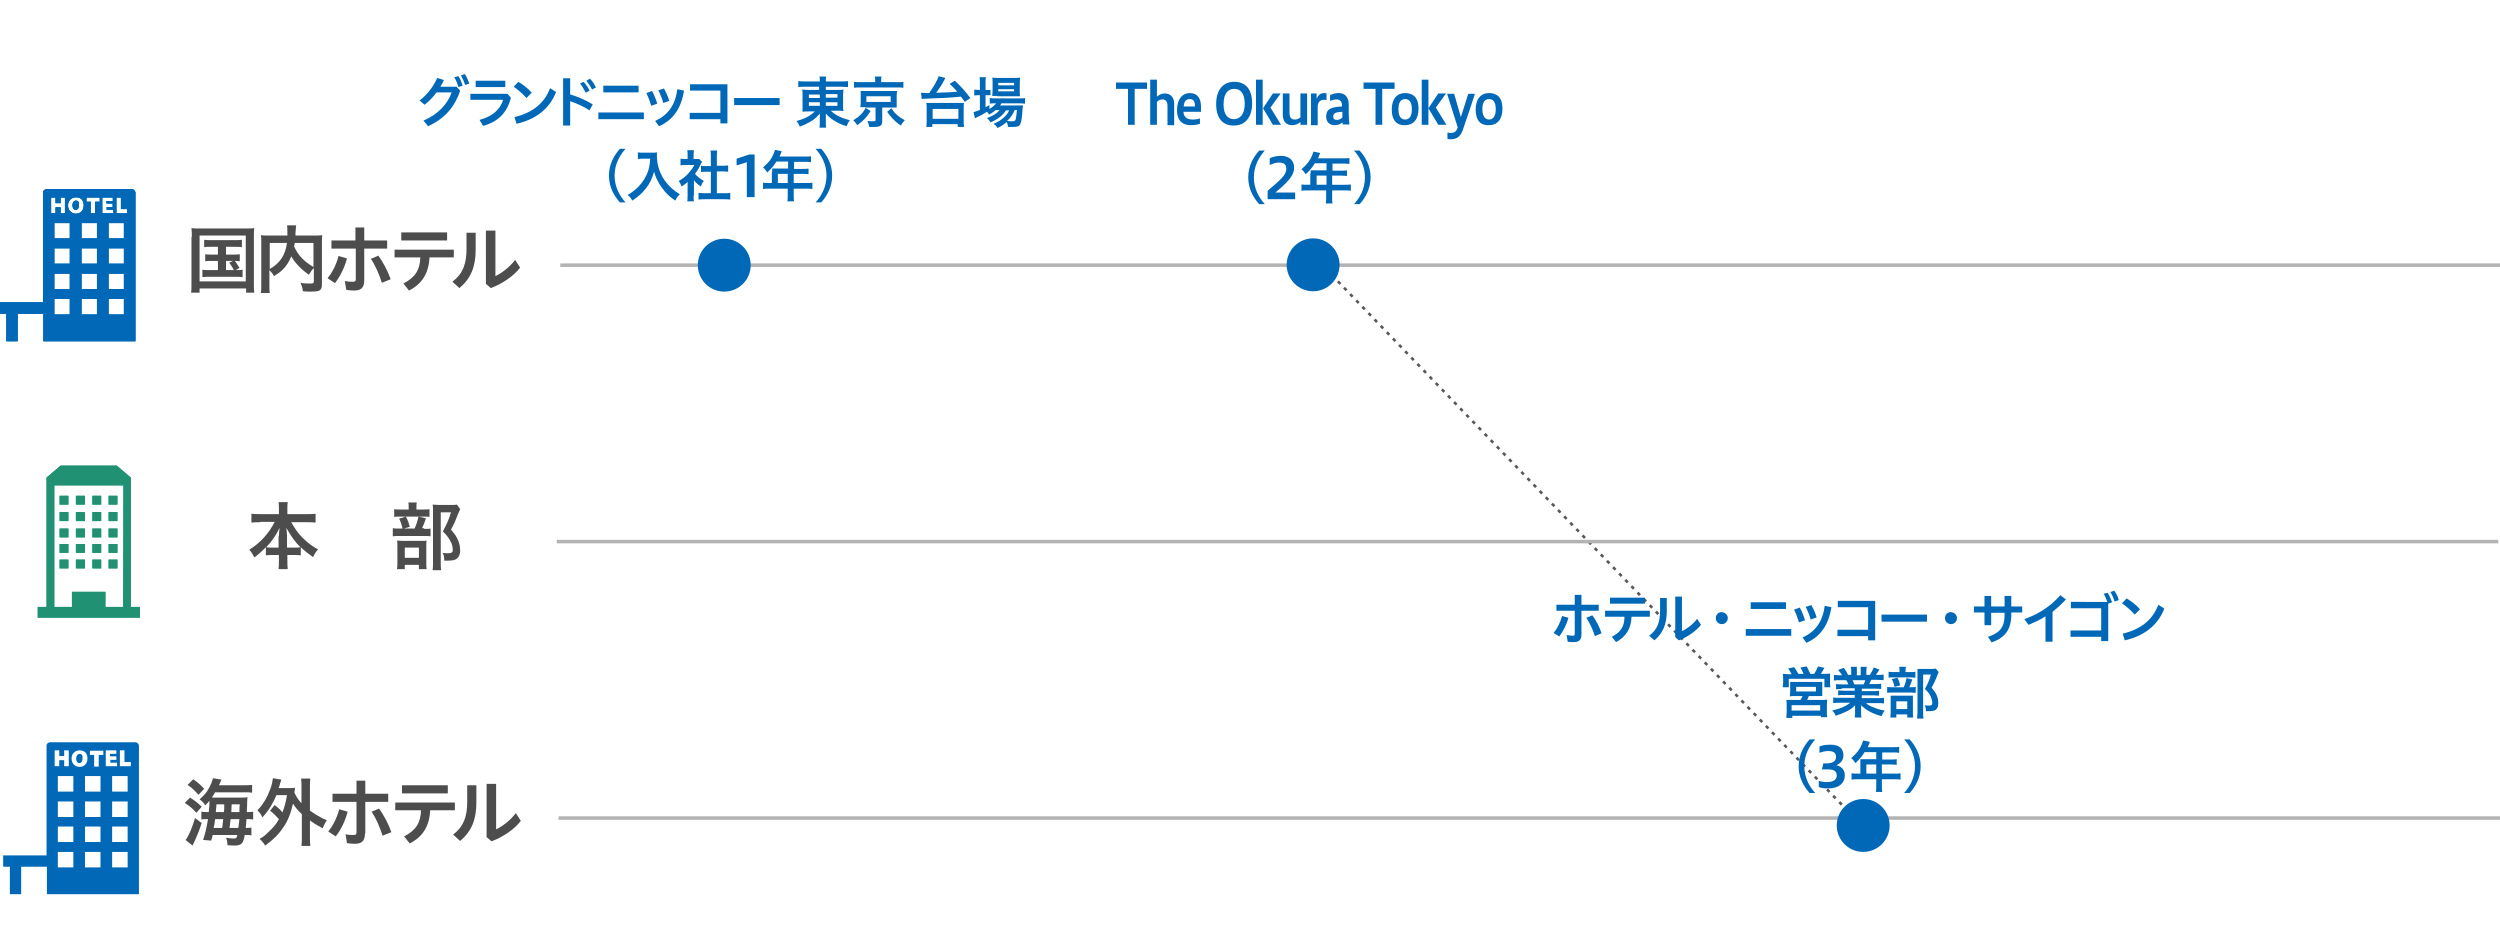 <?xml version="1.0" encoding="utf-8"?>
<!-- Generator: Adobe Illustrator 28.2.0, SVG Export Plug-In . SVG Version: 6.00 Build 0)  -->
<svg version="1.1" id="レイヤー_1" xmlns="http://www.w3.org/2000/svg" xmlns:xlink="http://www.w3.org/1999/xlink" x="0px"
	 y="0px" width="709px" height="265px" viewBox="0 0 709 265" style="enable-background:new 0 0 709 265;" xml:space="preserve">
<style type="text/css">
	.st0{fill:#0068B7;}
	.st1{fill:#219174;}
	.st2{fill:none;stroke:#595757;stroke-width:0.75;stroke-miterlimit:10;stroke-dasharray:1,1.5;}
	.st3{fill:#4D4D4D;}
	.st4{fill:none;stroke:#B3B3B3;stroke-miterlimit:10;}
</style>
<g>
	<path class="st0" d="M37.4,53.7H13.2c-0.5,0-1,0.4-1,1v31.1H-0.1V89h1.9v7.8H5V89h7.3v7.8h26.1V54.6C38.4,54.1,37.9,53.7,37.4,53.7
		z M14.5,56h1.3v1.6h1.4V56h1.3v4.5h-1.3v-1.7h-1.4v1.7h-1.3C14.5,60.5,14.5,56,14.5,56z M19.8,89.2h-4.4v-4.4h4.4V89.2z M19.8,82
		h-4.4v-4.4h4.4V82z M19.8,74.8h-4.4v-4.4h4.4V74.8z M19.8,67.6h-4.4v-4.4h4.4V67.6z M19.3,58.2c0-1.4,1-2.3,2.3-2.3
		c1.6,0,2.2,1.1,2.2,2.3c0,1.5-0.9,2.4-2.3,2.4C20.2,60.5,19.3,59.6,19.3,58.2z M27.5,89.2h-4.4v-4.4h4.4V89.2z M27.5,82h-4.4v-4.4
		h4.4V82z M27.5,74.8h-4.4v-4.4h4.4V74.8z M27.5,67.6h-4.4v-4.4h4.4V67.6z M28.3,57.2H27v3.3h-1.3v-3.3h-1.2V56h3.8V57.2z M29,56h3
		v1h-1.8v0.7H32v1h-1.7v0.8h1.9v1H29V56z M35.2,89.2h-4.4v-4.4h4.4V89.2z M35.2,82h-4.4v-4.4h4.4V82z M35.2,74.8h-4.4v-4.4h4.4V74.8
		z M35.2,67.6h-4.4v-4.4h4.4V67.6z M36.2,60.5H33V56h1.3v3.3h1.8v1.2H36.2z"/>
	<path class="st0" d="M21.6,56.9c-0.7,0-1,0.7-1,1.3s0.2,1.3,0.9,1.3c0.7,0,0.9-0.7,0.9-1.4C22.5,57.6,22.3,56.9,21.6,56.9z"/>
</g>
<g>
	<path class="st0" d="M37.4,53.6H13.2c-0.5,0-1,0.4-1,1v31.1H-0.1v3.2h1.9v7.8H5v-7.8h7.3v7.8h26.1V54.6
		C38.3,54.1,37.9,53.6,37.4,53.6z M14.4,56h1.3v1.6h1.4V56h1.3v4.5h-1.3v-1.7h-1.4v1.7h-1.3C14.4,60.5,14.4,56,14.4,56z M19.8,89.2
		h-4.4v-4.4h4.4V89.2z M19.8,82h-4.4v-4.4h4.4V82z M19.8,74.8h-4.4v-4.4h4.4V74.8z M19.8,67.6h-4.4v-4.4h4.4V67.6z M19.2,58.2
		c0-1.4,1-2.3,2.3-2.3c1.6,0,2.2,1.1,2.2,2.3c0,1.5-0.9,2.4-2.3,2.4C20.1,60.5,19.2,59.6,19.2,58.2z M27.5,89.2h-4.4v-4.4h4.4V89.2z
		 M27.5,82h-4.4v-4.4h4.4V82z M27.5,74.8h-4.4v-4.4h4.4V74.8z M27.5,67.6h-4.4v-4.4h4.4V67.6z M28.3,57.2H27v3.3h-1.3v-3.3h-1.2V56
		h3.8V57.2z M29,56h3v1h-1.8v0.7h1.7v1h-1.7v0.8h1.9v1H29V56z M35.1,89.2h-4.4v-4.4h4.4V89.2z M35.1,82h-4.4v-4.4h4.4V82z
		 M35.1,74.8h-4.4v-4.4h4.4V74.8z M35.1,67.6h-4.4v-4.4h4.4V67.6z M36.1,60.5H33V56h1.3v3.3h1.8V60.5z"/>
	<path class="st0" d="M21.5,56.9c-0.7,0-1,0.7-1,1.3s0.2,1.3,0.9,1.3c0.7,0,0.9-0.7,0.9-1.4C22.5,57.6,22.2,56.9,21.5,56.9z"/>
</g>
<g>
	<path class="st1" d="M37.1,172.1v-36.7l-4-3.4H17.2l-4,3.4v36.7h-2.5v3h29v-3H37.1z M34.9,172.1h-5v-4.3h-9.5v4.3h-5v-34.5H35
		L34.9,172.1L34.9,172.1z"/>
	<g>
		<rect x="16.9" y="140.6" class="st1" width="2.5" height="2.5"/>
		<rect x="21.5" y="140.6" class="st1" width="2.5" height="2.5"/>
		<rect x="26.2" y="140.6" class="st1" width="2.5" height="2.5"/>
		<rect x="30.8" y="140.6" class="st1" width="2.5" height="2.5"/>
	</g>
	<g>
		<rect x="16.9" y="145.2" class="st1" width="2.5" height="2.5"/>
		<rect x="21.5" y="145.2" class="st1" width="2.5" height="2.5"/>
		<rect x="26.2" y="145.2" class="st1" width="2.5" height="2.5"/>
		<rect x="30.8" y="145.2" class="st1" width="2.5" height="2.5"/>
	</g>
	<g>
		<rect x="16.9" y="149.9" class="st1" width="2.5" height="2.5"/>
		<rect x="21.5" y="149.9" class="st1" width="2.5" height="2.5"/>
		<rect x="26.2" y="149.9" class="st1" width="2.5" height="2.5"/>
		<rect x="30.8" y="149.9" class="st1" width="2.5" height="2.5"/>
	</g>
	<g>
		<rect x="16.9" y="154.3" class="st1" width="2.5" height="2.5"/>
		<rect x="21.5" y="154.3" class="st1" width="2.5" height="2.5"/>
		<rect x="26.2" y="154.3" class="st1" width="2.5" height="2.5"/>
		<rect x="30.8" y="154.3" class="st1" width="2.5" height="2.5"/>
	</g>
	<g>
		<rect x="16.9" y="158.7" class="st1" width="2.5" height="2.5"/>
		<rect x="21.5" y="158.7" class="st1" width="2.5" height="2.5"/>
		<rect x="26.2" y="158.7" class="st1" width="2.5" height="2.5"/>
		<rect x="30.8" y="158.7" class="st1" width="2.5" height="2.5"/>
	</g>
</g>
<g>
	<path class="st0" d="M129.4,24.5l1.1,1.2c-1.6,4.9-4.7,8.1-9.1,10.1l-1.3-1.6c4-1.7,6.8-4.6,8-8h-4.3c-1,1.4-2.2,2.6-3.4,3.5
		l-1.4-1.2c2.1-1.6,3.9-3.9,5-6.4l1.9,0.6c-0.3,0.6-0.6,1.3-1,1.9H129.4z M130,21.6c0.5,0.7,0.9,1.7,1.2,2.7l-1.2,0.4
		c-0.3-1.1-0.7-2.1-1.2-2.8L130,21.6z M131.8,21c0.5,0.7,0.9,1.6,1.3,2.7l-1.2,0.4c-0.3-1-0.8-2.1-1.2-2.7L131.8,21z"/>
	<path class="st0" d="M144.9,27.7c-1.1,4.4-3.8,6.9-7.9,8l-1-1.7c3.7-1,5.8-2.9,6.7-5.7h-9.3v-1.7h10.5L144.9,27.7z M143.3,22.9v1.8
		h-8.4v-1.8H143.3z"/>
	<path class="st0" d="M147,23.2c1.3,0.8,2.7,1.8,3.8,3.1l-1.5,1.5c-1.1-1.3-2.5-2.4-3.6-3.2L147,23.2z M145.9,33.2
		c5.1-1.2,8.5-3.9,10.1-8.2l1.7,1.1c-1.9,4.9-5.9,7.8-11.2,9L145.9,33.2z"/>
	<path class="st0" d="M161.8,26.8c2,0.6,4.3,1.6,6.3,2.8l-0.9,1.7c-1.7-1.1-3.7-2-5.5-2.6v6.9h-2V22.2h2V26.8z M165.5,23.2
		c0.6,0.6,1.3,1.6,1.7,2.5l-1.1,0.6c-0.5-1-1-1.9-1.6-2.6L165.5,23.2z M167.3,22.3c0.6,0.6,1.2,1.4,1.7,2.5l-1.1,0.6
		c-0.4-0.9-1.1-1.9-1.6-2.5L167.3,22.3z"/>
	<path class="st0" d="M182.6,31.9v1.9h-12.9v-1.9H182.6z M171.1,24.3h10v1.9h-10V24.3z"/>
	<path class="st0" d="M184.9,25.8c0.6,1,1.1,2.3,1.5,3.6l-1.7,0.6c-0.4-1.3-0.9-2.6-1.4-3.6L184.9,25.8z M194,25.7
		c-0.8,4.9-3,8.3-7.1,10.1l-1.1-1.5c3.7-1.7,5.7-4.5,6.3-9L194,25.7z M188.3,25.1c0.6,1.1,1.2,2.4,1.5,3.5l-1.7,0.6
		c-0.3-1.2-0.9-2.6-1.4-3.6L188.3,25.1z"/>
	<path class="st0" d="M204.3,32v-6.3h-8.6v-1.8h10.6V35h-2v-1.2h-8.7V32H204.3z"/>
	<path class="st0" d="M221.1,27.8v2h-12.9v-2H221.1z"/>
	<path class="st0" d="M228.3,24.6c-0.8,0-1.3,0-1.9,0.1v-1.7c0.6,0.1,1.2,0.1,2,0.1h4.1c0-0.6,0-0.9-0.1-1.4h1.9
		c-0.1,0.5-0.1,0.8-0.1,1.4h4.3c1,0,1.6,0,2-0.1v1.7c-0.5,0-1.2-0.1-1.9-0.1h-4.4v0.9h3.3c1,0,1.3,0,1.7-0.1c0,0.5-0.1,1-0.1,1.6
		v2.9c0,0.9,0,0.9,0.1,1.6c-0.4-0.1-0.9-0.1-1.7-0.1h-1.9c1.4,1.3,3,2.1,5.4,2.7c-0.4,0.6-0.6,0.9-0.9,1.7c-1.3-0.4-2.2-0.8-3.2-1.4
		c-1.2-0.7-1.9-1.3-2.7-2.2c0,0.5,0,0.8,0,1.1v1.1c0,0.8,0,1.2,0.1,1.8h-1.9c0.1-0.6,0.1-1.1,0.1-1.8v-1.1c0-0.2,0-0.8,0-1.1
		c-0.8,1-1.7,1.8-3,2.5c-0.8,0.4-1.7,0.9-2.7,1.2c-0.3-0.8-0.5-1-0.9-1.6c1.2-0.3,2-0.6,3-1.1c0.9-0.5,1.7-1.1,2.2-1.6h-1.7
		c-1,0-1.3,0-1.8,0.1c0-0.2,0-0.2,0-0.5c0-0.1,0-0.1,0-1.2V27c0-0.8,0-1.1-0.1-1.6c0.4,0,0.8,0.1,1.7,0.1h3.1v-0.9H228.3z
		 M229.4,26.8v1h3.1v-1H229.4z M229.4,29v1h3.1v-1H229.4z M234.2,27.7h3.3v-1h-3.3V27.7z M234.2,30h3.3v-1h-3.3V30z"/>
	<path class="st0" d="M246.9,31.5c-1.2,1.9-2,2.7-3.8,4c-0.4-0.6-0.6-0.9-1.1-1.4c1-0.6,1.5-1,2.1-1.6c0.6-0.6,0.9-1,1.4-1.9
		L246.9,31.5z M248.2,22.8c0-0.4,0-0.8-0.1-1.1h1.9c-0.1,0.3-0.1,0.7-0.1,1.1v0.5h4.5c0.8,0,1.4,0,1.8-0.1v1.7
		c-0.4-0.1-0.9-0.1-1.7-0.1h-10.6c-0.8,0-1.2,0-1.7,0.1v-1.7c0.5,0.1,1,0.1,1.9,0.1h4.1V22.8z M245.4,30.4c-0.7,0-1,0-1.4,0
		c0-0.4,0.1-0.7,0.1-1.2V27c0-0.5,0-0.8,0-0.8c0,0,0-0.1,0-0.2c0,0,0-0.1,0-0.2c0.1,0,0.1,0,0.4,0c0.1,0,0.7,0,1,0h7.5
		c1.1,0,1.1,0,1.4,0c0,0.4-0.1,0.7-0.1,1.3v2.2c0,0.5,0,0.8,0,1.2c-0.4,0-0.8,0-1.4,0h-2.7v3.9c0,1.2-0.5,1.6-2.4,1.6
		c-0.3,0-0.4,0-1.3,0c-0.1-0.7-0.2-1.1-0.5-1.7c0.7,0.1,1.2,0.1,1.7,0.1c0.5,0,0.6-0.1,0.6-0.3v-3.6H245.4z M245.7,28.9h6.9v-1.6
		h-6.9V28.9z M252.8,30.7c0.6,0.9,0.9,1.3,1.6,1.9c0.7,0.6,1.1,0.9,2.2,1.5c-0.5,0.5-0.8,0.9-1.1,1.5c-1.1-0.7-1.5-1.1-2.3-1.9
		c-0.6-0.7-1-1.1-1.6-2L252.8,30.7z"/>
	<path class="st0" d="M261.2,26.3c0.3,0,0.9,0.1,1.6,0.1c0,0,0.1,0,0.7,0c0.8-1.1,1.8-2.7,2.3-3.8c0.3-0.5,0.3-0.7,0.4-1l1.9,0.5
		c-0.1,0.2-0.1,0.2-0.3,0.6c-0.7,1.4-1.5,2.5-2.3,3.6c3.4-0.1,4.1-0.1,6-0.3c-0.8-0.9-1.2-1.3-2.2-2.2l1.5-0.9
		c1.8,1.7,2.8,2.8,4.4,4.9l-1.6,1.1c-0.5-0.8-0.7-1-1.1-1.5c-2.7,0.3-4.7,0.4-10.2,0.6c-0.4,0-0.6,0-0.9,0.1L261.2,26.3z M262.7,36
		c0.1-0.6,0.1-1.1,0.1-1.8v-3.6c0-0.6,0-1-0.1-1.4c0.3,0,0.3,0,1.6,0h7.5c1.3,0,1.3,0,1.6,0c-0.1,0.4-0.1,0.8-0.1,1.4v3.6
		c0,0.8,0,1.2,0.1,1.8h-1.8v-0.8h-7.2V36H262.7z M264.5,33.7h7.3v-2.8h-7.3V33.7z"/>
	<path class="st0" d="M282.4,31.2c-0.7,0.6-1,0.8-1.9,1.3c-0.2-0.4-0.3-0.5-0.6-0.8c-0.9,0.6-1.6,1-3.1,1.7c0,0-0.1,0-0.2,0.1
		c0,0-0.1,0-0.1,0.1l-0.4-1.8c0.4-0.1,1-0.3,1.8-0.6V27h-0.4c-0.4,0-0.8,0-1.2,0.1v-1.7c0.4,0,0.7,0.1,1.2,0.1h0.4v-1.9
		c0-0.8,0-1.3-0.1-1.7h1.8c-0.1,0.5-0.1,0.9-0.1,1.7v1.9h0.3c0.5,0,0.8,0,1.1,0V27c-0.4,0-0.7,0-1.1,0h-0.3v3.4
		c0.4-0.2,0.5-0.3,1.1-0.6v1.1c0.9-0.5,1.4-1,1.9-1.6h-0.3c-0.7,0-1.1,0-1.5,0.1v-1.6c0.4,0.1,0.8,0.1,1.5,0.1h6.9
		c0.8,0,1.2,0,1.6-0.1v1.6c-0.4,0-0.9-0.1-1.6-0.1H284c-0.1,0.2-0.2,0.4-0.4,0.6h5c0.8,0,1.1,0,1.5,0c0,0.3,0,0.4-0.1,0.9
		c-0.1,2-0.3,3.6-0.6,4.3c-0.3,0.7-0.8,0.9-2.2,0.9c-0.4,0-0.7,0-1.3,0c-0.1-0.6-0.2-1-0.4-1.4c-0.8,0.7-1.5,1.2-2.6,1.7
		c-0.3-0.5-0.6-0.8-1.1-1.2c1.4-0.6,2-1,2.8-1.7c0.7-0.6,1.2-1.2,1.6-2.1h-0.9c-1,1.5-2.3,2.5-4.4,3.4c-0.3-0.5-0.5-0.8-1-1.2
		c1.8-0.7,2.8-1.3,3.6-2.3H282.4z M282.8,27.2c-0.6,0-1.1,0-1.4,0c0-0.4,0.1-0.9,0.1-1.5v-2.3c0-0.7,0-0.9-0.1-1.4
		c0.5,0.1,0.8,0.1,1.6,0.1h4.6c0.8,0,1.2,0,1.7-0.1c0,0.4-0.1,0.8-0.1,1.6v2.2c0,0.7,0,1.1,0.1,1.5c-0.3,0-0.8,0-1.4,0H282.8z
		 M283.1,24.2h4.5v-0.7h-4.5V24.2z M283.1,25.9h4.5v-0.6h-4.5V25.9z M287.8,31.2c-0.6,1.3-1.2,2.2-2.2,3.1c0.6,0.1,1.2,0.1,1.6,0.1
		c0.6,0,0.8-0.2,0.9-0.8c0.1-0.5,0.2-1.2,0.3-2.4H287.8z"/>
	<path class="st0" d="M175.8,57.4c-1.6-1.8-3.1-4.3-3.1-7.6c0-3.3,1.5-5.8,3.1-7.6h1.6c-1.6,1.8-3.1,4.3-3.1,7.6
		c0,3.3,1.5,5.8,3.1,7.6H175.8z"/>
	<path class="st0" d="M182.4,45c-0.4,0-0.9,0-1.5,0.1v-1.9c0.4,0.1,0.8,0.1,1.5,0.1h2.5c0.6,0,1.1,0,1.4-0.1c0,0.4,0,0.6,0,1
		c0,2.2,0.6,4.3,1.7,6.2c0.7,1.1,1.4,2,2.5,3c0.8,0.7,1.3,1.1,2.3,1.7c-0.6,0.6-0.9,1-1.3,1.8c-1.6-1.1-2.8-2.2-3.8-3.7
		c-0.6-0.8-0.9-1.4-1.4-2.3c-0.4-0.9-0.5-1.2-0.8-2.2c-0.6,2-1.2,3.3-2.3,4.7c-1,1.3-2.2,2.4-3.9,3.5c-0.3-0.7-0.7-1.1-1.3-1.6
		c1.3-0.8,2.1-1.4,3.2-2.5c1.2-1.3,2.2-2.9,2.7-4.6c0.3-1.1,0.4-1.9,0.5-3.2H182.4z"/>
	<path class="st0" d="M196.7,55.5c0,0.7,0,1.1,0.1,1.6h-1.9c0.1-0.5,0.1-0.9,0.1-1.6v-3.9c-0.6,0.6-1,0.8-1.7,1.3
		c-0.2-0.6-0.5-1.2-0.8-1.6c1.1-0.6,1.9-1.2,2.7-2.1c0.7-0.8,1.2-1.4,1.7-2.4h-2.6c-0.6,0-0.9,0-1.3,0.1V45c0.4,0,0.7,0.1,1.2,0.1
		h0.8v-1.3c0-0.4,0-0.8-0.1-1.2h1.9c0,0.4-0.1,0.7-0.1,1.2v1.3h0.7c0.5,0,0.7,0,0.9,0l0.8,0.8c-0.1,0.2-0.2,0.4-0.4,0.7
		c-0.5,1.1-0.8,1.7-1.6,2.7c0.7,0.8,1.4,1.4,2.5,2c-0.4,0.5-0.6,0.9-0.8,1.6c-0.8-0.5-1.4-1-2-1.8V55.5z M203.4,54.8h1.9
		c0.8,0,1.3,0,1.8-0.1v1.9c-0.6-0.1-1.2-0.1-1.8-0.1h-5.4c-0.6,0-1.2,0-1.8,0.1v-1.9c0.5,0,1,0.1,1.8,0.1h1.7v-6.1h-1.2
		c-0.5,0-1.1,0-1.6,0.1v-1.8c0.4,0.1,0.9,0.1,1.6,0.1h1.2v-2.8c0-0.6,0-1-0.1-1.6h1.9c-0.1,0.6-0.1,1-0.1,1.6V47h1.7
		c0.7,0,1.1,0,1.5-0.1v1.8c-0.5,0-1-0.1-1.5-0.1h-1.7V54.8z"/>
	<path class="st0" d="M211.8,55.9V46l-2.9,0.9v-1.9l3.6-1.2h1.5v12.1H211.8z"/>
	<path class="st0" d="M219,48.7c0-0.3,0-0.6,0-0.9c0.3,0,0.7,0,1.1,0h3.4v-2h-3.3c-0.8,1.3-1.6,2.2-2.6,3.1
		c-0.5-0.7-0.6-0.9-1.2-1.4c1.6-1.4,2.4-2.4,3-3.9c0.2-0.5,0.3-0.8,0.4-1.1l1.9,0.4c-0.1,0.2-0.1,0.2-0.2,0.5c0,0.1-0.2,0.4-0.4,1
		h7.3c0.8,0,1.1,0,1.6-0.1v1.7c-0.5-0.1-0.9-0.1-1.6-0.1h-3.2v2h2.5c0.7,0,1.1,0,1.6-0.1v1.6c-0.5,0-0.9-0.1-1.6-0.1h-2.6v2.6h3.6
		c0.7,0,1.2,0,1.7-0.1v1.8c-0.5-0.1-1-0.1-1.7-0.1h-3.6v1.9c0,0.8,0,1.2,0.1,1.7h-1.9c0.1-0.5,0.1-0.9,0.1-1.7v-1.9h-5.3
		c-0.7,0-1.2,0-1.7,0.1v-1.8c0.5,0.1,1,0.1,1.7,0.1h0.8V48.7z M223.4,51.9v-2.6h-2.8v2.6H223.4z"/>
	<path class="st0" d="M231.3,57.4c1.6-1.8,3.1-4.3,3.1-7.6c0-3.3-1.5-5.8-3.1-7.6h1.6c1.6,1.8,3.1,4.3,3.1,7.6
		c0,3.3-1.5,5.8-3.1,7.6H231.3z"/>
</g>
<g>
	<g>
		<path class="st0" d="M319.9,35.4V25.2h-3.4v-1.8h8.8v1.8h-3.5v10.2H319.9z"/>
		<path class="st0" d="M326.2,35.4V22.6h1.9v4.8c0.7-0.6,1.5-0.9,2.3-0.9c1.4,0,2.6,1,2.6,2.9v6.1h-1.9V30c0-1.3-0.6-1.8-1.4-1.8
			c-0.6,0-1.1,0.2-1.6,0.7v6.5H326.2z"/>
		<path class="st0" d="M340.4,35.1c-0.9,0.3-1.9,0.4-2.7,0.4c-3.1,0-3.9-2.2-3.9-4.2c0-3.1,1.4-4.9,3.7-4.9c2,0,3.1,1.4,3.1,3.8v1.5
			h-5c0.2,1.9,1.4,2.2,2.8,2.2c0.6,0,1.3-0.1,1.9-0.3V35.1z M338.9,30.2c0-1.7-0.6-2.1-1.5-2.1c-0.9,0-1.6,0.5-1.7,2.1H338.9z"/>
		<path class="st0" d="M344.9,29.5c0-4,2-6.3,5.1-6.3c3.1,0,5.1,1.9,5.1,6.1c0,4-2,6.3-5.1,6.3C347,35.7,344.9,33.8,344.9,29.5z
			 M353,29.4c0-3.3-1.5-4.2-3-4.2c-1.5,0-3,1-3,4.4c0,3.3,1.5,4.2,3,4.2C351.5,33.7,353,32.7,353,29.4z"/>
		<path class="st0" d="M356.2,35.4V22.6h1.9v12.8H356.2z M361,35.4l-2.8-4.7l2.8-4.2h2.2l-2.9,4l3,4.9H361z"/>
		<path class="st0" d="M368.8,35.4v-0.8c-0.8,0.7-1.6,0.9-2.4,0.9c-1.5,0-2.6-1-2.6-2.9v-6.1h1.9v5.4c0,1.3,0.4,2,1.5,2
			c0.6,0,1.1-0.2,1.6-0.6v-6.8h1.9v8.9H368.8z"/>
		<path class="st0" d="M371.8,35.4v-8.9h1.6v1.4h0.1c0.3-0.9,1-1.5,2-1.5c0.2,0,0.5,0,0.7,0.1v1.9c-0.2-0.1-0.5-0.1-0.8-0.1
			c-1,0-1.7,0.7-1.7,2v5.2H371.8z"/>
		<path class="st0" d="M380.8,35.4c0-0.2-0.1-0.5-0.1-0.7c-0.6,0.5-1.2,0.8-2.2,0.8c-1.4,0-2.4-0.9-2.4-2.4c0-1.5,0.5-2.8,4.5-2.9
			V30c0-1.2-0.6-1.8-1.5-1.8c-0.7,0-1.4,0.2-1.9,0.4V27c0.9-0.5,1.7-0.6,2.5-0.6c1.8,0,2.8,1.2,2.8,3.3v2.4c0,1.2,0.1,2.3,0.2,3.2
			H380.8z M380.6,31.7c-1.9,0.1-2.5,0.5-2.5,1.3c0,0.7,0.3,1,1.1,1c0.4,0,1.1-0.2,1.5-0.7V31.7z"/>
		<path class="st0" d="M390.1,35.4V25.2h-3.4v-1.8h8.8v1.8h-3.5v10.2H390.1z"/>
		<path class="st0" d="M394.7,31.1c0-3.1,1.5-4.7,3.8-4.7c2.3,0,3.8,1.3,3.8,4.4c0,3.1-1.5,4.7-3.8,4.7
			C396.2,35.6,394.7,34.2,394.7,31.1z M400.4,31c0-2.2-0.8-2.9-1.9-2.9s-1.9,0.7-1.9,2.9c0,2.1,0.8,2.9,1.9,2.9S400.4,33.1,400.4,31
			z"/>
		<path class="st0" d="M403.2,35.4V22.6h1.9v12.8H403.2z M407.9,35.4l-2.8-4.7l2.8-4.2h2.2l-2.9,4l3,4.9H407.9z"/>
		<path class="st0" d="M410.7,37.6c0.3,0.1,0.5,0.1,0.7,0.1c1.1,0,1.6-0.4,2-1.5l0-0.1l-3-9.5h2l1.9,6.6l2.1-6.6h1.9
			c-0.5,1.6-2.8,8.4-3.5,10.4c-0.6,1.6-1.6,2.5-3.3,2.5c-0.3,0-0.7,0-1-0.1V37.6z"/>
		<path class="st0" d="M418.5,31.1c0-3.1,1.5-4.7,3.8-4.7c2.3,0,3.8,1.3,3.8,4.4c0,3.1-1.5,4.7-3.8,4.7
			C419.9,35.6,418.5,34.2,418.5,31.1z M424.2,31c0-2.2-0.8-2.9-1.9-2.9c-1.1,0-1.9,0.7-1.9,2.9c0,2.1,0.9,2.9,1.9,2.9
			C423.3,33.9,424.2,33.1,424.2,31z"/>
		<path class="st0" d="M357.1,57.9c-1.6-1.8-3.1-4.3-3.1-7.6c0-3.3,1.5-5.8,3.1-7.6h1.6c-1.6,1.8-3.1,4.3-3.1,7.6
			c0,3.3,1.5,5.8,3.1,7.6H357.1z"/>
		<path class="st0" d="M359.5,56.4v-2.3c3.5-3,5.3-4.4,5.3-6.2c0-1.3-0.7-1.8-2.1-1.8c-0.9,0-1.7,0.3-2.6,0.7v-1.9
			c0.9-0.5,2.2-0.7,3.2-0.7c2.4,0,3.7,1.4,3.7,3.3c0,1.7-0.6,3.2-5.3,7.1h5.6v1.9H359.5z"/>
		<path class="st0" d="M371.7,49.2c0-0.3,0-0.6,0-0.9c0.3,0,0.7,0,1.1,0h3.4v-2h-3.3c-0.8,1.3-1.6,2.2-2.6,3.1
			c-0.5-0.7-0.6-0.9-1.2-1.4c1.6-1.4,2.4-2.4,3-3.9c0.2-0.5,0.3-0.8,0.4-1.1l1.9,0.4c-0.1,0.2-0.1,0.2-0.2,0.5c0,0.1-0.2,0.4-0.4,1
			h7.3c0.8,0,1.1,0,1.6-0.1v1.7c-0.5-0.1-0.9-0.1-1.6-0.1h-3.2v2h2.5c0.7,0,1.1,0,1.6-0.1v1.6c-0.5,0-0.9-0.1-1.6-0.1h-2.6v2.6h3.6
			c0.7,0,1.2,0,1.7-0.1v1.8c-0.5-0.1-1-0.1-1.7-0.1h-3.6V56c0,0.8,0,1.2,0.1,1.7h-1.9c0.1-0.5,0.1-0.9,0.1-1.7V54h-5.3
			c-0.7,0-1.2,0-1.7,0.1v-1.8c0.5,0.1,1,0.1,1.7,0.1h0.8V49.2z M376.2,52.4v-2.6h-2.8v2.6H376.2z"/>
		<path class="st0" d="M384,57.9c1.6-1.8,3.1-4.3,3.1-7.6c0-3.3-1.5-5.8-3.1-7.6h1.6c1.6,1.8,3.1,4.3,3.1,7.6c0,3.3-1.5,5.8-3.1,7.6
			H384z"/>
	</g>
</g>
<line class="st2" x1="372.5" y1="72.6" x2="528" y2="234.1"/>
<g>
	<path class="st3" d="M54.4,67.2c0-0.9,0-1.7-0.1-2.5c0.7,0.1,1.3,0.1,2.4,0.1h13c1,0,1.7,0,2.4-0.1C72,65.4,72,66.1,72,67.1v13.2
		c0,1.4,0,2,0.1,2.7h-2.3v-1.2H56.6V83h-2.4c0.1-0.6,0.1-1.3,0.1-2.7V67.2z M56.6,79.8h13.1V66.8H56.6V79.8z M59.7,70
		c-0.9,0-1.3,0-1.8,0.1V68c0.5,0.1,0.9,0.1,1.8,0.1h7c0.9,0,1.4,0,1.9-0.1v2.1C68,70,67.6,70,66.7,70h-2.6v2.2h2.1
		c0.9,0,1.3,0,1.8-0.1v2C67.5,74,67.2,74,66.6,74c0.5,0.6,0.9,1.3,1.3,2l-1.1,0.6c1,0,1.4,0,2-0.1v2.1c-0.6-0.1-1.1-0.1-2-0.1h-7.5
		c-0.9,0-1.4,0-1.9,0.1v-2.1c0.6,0.1,1,0.1,1.9,0.1h2.5V74h-1.8c-0.9,0-1.3,0-1.8,0.1v-2c0.5,0.1,0.9,0.1,1.8,0.1h1.8V70H59.7z
		 M64.1,76.6h2.2c-0.4-0.9-0.8-1.4-1.3-2.1l1.1-0.5h-2V76.6z"/>
	<path class="st3" d="M89,76c-0.5,0.5-0.9,1.1-1.4,1.9c-2.1-1.4-3.9-3.3-5-5.2c-0.3,0.8-0.6,1.3-1,2c-0.9,1.4-2,2.5-3.9,3.6
		c-0.3-0.6-0.7-1.1-1.3-1.7v4c0,1.3,0,1.9,0.1,2.5H74c0.1-0.7,0.1-1.5,0.1-2.5V68.7c0-0.8,0-1.4-0.1-2c0.7,0.1,1.3,0.1,2.4,0.1h5.1
		c0-0.5,0-0.8,0-1.1c0-0.8,0-1.3-0.1-1.8H84c-0.1,0.4-0.1,0.6-0.1,1c0,0.3,0,0.3-0.1,1.1c0,0.4,0,0.4,0,0.8H89c1.1,0,1.6,0,2.4-0.1
		c-0.1,0.5-0.1,1.1-0.1,2v11.8c0,0.9-0.1,1.2-0.3,1.5c-0.4,0.6-1.2,0.7-3.1,0.7c-0.5,0-1.2,0-2-0.1c-0.1-1-0.3-1.5-0.7-2.4
		c1,0.2,1.9,0.2,2.7,0.2c1,0,1.1-0.1,1.1-0.7V76z M76.5,76.3c1.7-1,2.6-1.9,3.4-3.1c0.8-1.2,1.2-2.5,1.5-4.3h-4.9V76.3z M83.6,68.9
		c-0.1,0.5-0.1,0.6-0.2,1c0.6,1.3,1.4,2.5,2.3,3.4c0.9,0.9,1.8,1.6,3.2,2.4v-6.8H83.6z"/>
	<path class="st3" d="M92.9,78.9c1.4-1.7,2.5-3.9,3.1-6.3l2.4,0.7c-0.7,2.7-2,5.2-3.4,7L92.9,78.9z M103.3,79.5
		c0,2.1-0.9,2.9-2.9,2.9c-0.8,0-1.5-0.1-2.2-0.2l-0.4-2.5c0.9,0.2,1.7,0.2,2.3,0.2c0.5,0,0.8-0.1,0.8-0.7v-8.7H94v-2.3h6.8v-3.7h2.5
		v3.7h6.5v2.3h-6.5V79.5z M107.3,72.5c1.3,1.8,2.6,4.2,3.5,6.7l-2.5,1c-0.8-2.5-1.8-4.8-3.1-6.8L107.3,72.5z"/>
	<path class="st3" d="M111.9,70.8h16.8V73h-6.9c-0.2,4.5-2.1,7.5-5.8,9.4l-1.6-2c3.3-1.7,4.7-3.8,4.8-7.4h-7.3V70.8z M113.8,65.9h13
		v2.3h-13V65.9z"/>
	<path class="st3" d="M134.9,66v4.8c0,4.9-1.4,8.2-4.6,10.9l-2-1.8c3-2.3,4-5.1,4-9.3V66H134.9z M140.5,65.4v12.9
		c1.7-0.8,3.9-2.4,5.6-4.6l1.4,2.2c-1.8,2.4-5.1,4.6-8.3,5.8l-1.4-1.2V65.4H140.5z"/>
</g>
<g>
	<path class="st0" d="M37.4,53.7H13.2c-0.5,0-1,0.4-1,1v31.1H-0.1v3.2h1.9v7.8H5v-7.8h7.3v7.8h26.1V54.7
		C38.4,54.1,37.9,53.7,37.4,53.7z M14.5,56h1.3v1.6h1.4V56h1.3v4.5h-1.3v-1.7h-1.4v1.7h-1.3V56z M19.8,89.2h-4.4v-4.4h4.4V89.2z
		 M19.8,82h-4.4v-4.4h4.4V82z M19.8,74.8h-4.4v-4.4h4.4V74.8z M19.8,67.7h-4.4v-4.4h4.4V67.7z M19.3,58.3c0-1.4,1-2.3,2.3-2.3
		c1.6,0,2.2,1.1,2.2,2.3c0,1.5-0.9,2.4-2.3,2.4C20.2,60.6,19.3,59.6,19.3,58.3z M27.5,89.2h-4.4v-4.4h4.4V89.2z M27.5,82h-4.4v-4.4
		h4.4V82z M27.5,74.8h-4.4v-4.4h4.4V74.8z M27.5,67.7h-4.4v-4.4h4.4V67.7z M28.3,57.3h-1.3v3.3h-1.3v-3.3h-1.2V56h3.8V57.3z M29,56
		h3v1h-1.8v0.7H32v1h-1.7v0.8h1.9v1H29V56z M35.2,89.2h-4.4v-4.4h4.4V89.2z M35.2,82h-4.4v-4.4h4.4V82z M35.2,74.8h-4.4v-4.4h4.4
		V74.8z M35.2,67.7h-4.4v-4.4h4.4V67.7z M36.2,60.5H33V56h1.3v3.3h1.8V60.5z"/>
	<path class="st0" d="M21.6,56.9c-0.7,0-1,0.7-1,1.3c0,0.6,0.2,1.3,0.9,1.3c0.7,0,0.9-0.7,0.9-1.4C22.5,57.6,22.3,56.9,21.6,56.9z"
		/>
</g>
<line class="st4" x1="709.5" y1="75.2" x2="158.9" y2="75.2"/>
<circle class="st0" cx="205.4" cy="75.2" r="7.5"/>
<g>
	<g>
		<path class="st3" d="M53.9,226.2c1.4,0.9,2.2,1.5,3.3,2.6l-1.5,1.7c-1.1-1.2-1.8-1.8-3.3-2.8L53.9,226.2z M57.2,233.4
			c-0.6,1.9-1,2.9-1.8,4.7l-0.8,1.7l-2-1.6c0.1-0.1,0.3-0.3,0.4-0.5c0.8-1.3,1.6-3.3,2.3-5.7L57.2,233.4z M54.8,221
			c1.3,0.9,2.1,1.6,3.1,2.7l-1.6,1.7c-1.2-1.3-1.9-2-3.1-2.8L54.8,221z M68.5,222.7c1.6,0,2.2,0,3-0.1v2.2c-0.6-0.1-1.2-0.1-2.7-0.1
			H61c-0.3,0.5-0.6,1-0.9,1.5H68c1,0,1.6,0,2.2-0.1c0,0.3-0.1,0.5-0.1,1.2c0,0.1,0,1.2-0.1,3c1,0,1.3,0,1.8-0.1v2.2
			c-0.6-0.1-1.1-0.1-1.7-0.1h-0.2c-0.1,1.1-0.1,1.7-0.2,2.5c0.8,0,1.1,0,1.6-0.1v2.2c-0.5-0.1-0.9-0.1-1.6-0.1h-0.3
			c-0.4,2.5-0.9,3-3.1,3c-0.3,0-0.5,0-1.8-0.1c0-0.9-0.1-1.4-0.4-2.1c0.8,0.1,1.5,0.2,2.1,0.2c0.8,0,0.9-0.1,1.1-1h-7
			c-0.1,0.7-0.2,0.9-0.4,1.6l-2.3-0.2c0.6-1.7,1-3.6,1.4-5.9h-0.3c-0.7,0-1,0-1.6,0.1v-2.2c0.6,0.1,1,0.1,1.9,0.1h0.2
			c0.2-1.6,0.2-2.4,0.2-3.2c-0.4,0.5-0.6,0.7-1.2,1.3c-0.4-0.7-0.9-1.2-1.6-1.7c1.3-1.2,2-1.9,2.6-3.1c0.6-1,1-2.1,1.2-2.9l2.4,0.4
			c-0.5,1.1-0.5,1.1-0.7,1.6H68.5z M63,234.8c0.1-0.9,0.2-1.2,0.3-2.5h-2.3c-0.1,0.9-0.1,1.1-0.4,2.5H63z M63.5,230.3
			c0.1-0.7,0.1-0.7,0.1-2.2h-2.2c-0.1,1-0.1,1.3-0.2,2.2H63.5z M67.6,234.8c0.1-0.9,0.2-1.7,0.3-2.5h-2.5c-0.1,0.8-0.2,1.6-0.3,2.5
			H67.6z M67.9,230.3c0-1.3,0-1.3,0.1-2.2h-2.3c-0.1,1.6-0.1,1.6-0.1,2.2H67.9z"/>
		<path class="st3" d="M77.9,228.3c1,0.8,1.6,1.3,2.2,2.1c0.6-1.6,0.9-2.7,1.3-4.9h-3c-1,2.4-2.2,4.4-4,6.3c-0.4-0.9-0.6-1.2-1.4-2
			c1.7-1.7,2.9-3.9,3.8-6.4c0.3-0.8,0.5-2.1,0.6-2.7l2.4,0.4c-0.2,0.4-0.2,0.7-0.4,1.2c-0.1,0.5-0.2,0.8-0.4,1.2h3
			c0.8,0,1.2,0,1.7-0.1c-0.1,0.4-0.1,0.5-0.2,1.4c0.6,1.2,0.9,1.8,2,3v-4.6c0-1.1,0-1.6-0.1-2.4H88c-0.1,0.8-0.1,1.3-0.1,2.4v6.7
			c0.6,0.4,1,0.7,2,1.3c1.5,0.9,1.7,1,2.8,1.4c-0.5,0.7-0.8,1.4-1.2,2.3c-1.7-0.9-2.3-1.3-3.6-2.2v4.5c0,1.2,0,1.8,0.1,2.7h-2.5
			c0.1-0.9,0.1-1.6,0.1-2.7v-6.3c-1.2-1.2-1.8-1.8-2.5-3c-0.6,2.7-1.5,5-2.8,6.8c-1.2,1.9-3,3.6-5.1,5.1c-0.5-0.8-1-1.4-1.6-1.9
			c1.1-0.6,1.5-0.9,2.4-1.8c1.5-1.4,2.3-2.3,3.1-3.8c-0.8-0.9-1.5-1.6-2.5-2.4L77.9,228.3z"/>
		<path class="st3" d="M93.1,235.8c1.4-1.7,2.5-4,3.1-6.3l2.4,0.7c-0.7,2.7-2,5.3-3.4,7L93.1,235.8z M103.5,236.4
			c0,2.1-0.9,2.9-2.9,2.9c-0.8,0-1.5-0.1-2.2-0.2l-0.4-2.5c0.9,0.2,1.7,0.2,2.3,0.2c0.5,0,0.8-0.1,0.8-0.7v-8.7h-6.8v-2.3h6.8v-3.7
			h2.5v3.7h6.5v2.3h-6.5V236.4z M107.5,229.3c1.3,1.8,2.6,4.2,3.5,6.7l-2.5,1c-0.8-2.5-1.8-4.8-3.1-6.8L107.5,229.3z"/>
		<path class="st3" d="M112.1,227.6h16.9v2.2H122c-0.2,4.5-2.1,7.5-5.8,9.4l-1.6-2c3.3-1.7,4.7-3.8,4.8-7.4h-7.3V227.6z M114,222.7
			h13v2.3h-13V222.7z"/>
		<path class="st3" d="M135.1,222.8v4.8c0,4.9-1.4,8.2-4.6,10.9l-2-1.8c3-2.3,4-5.1,4-9.3v-4.7H135.1z M140.7,222.3v12.9
			c1.7-0.8,3.9-2.4,5.6-4.6l1.4,2.2c-1.8,2.4-5.1,4.6-8.3,5.8l-1.4-1.2v-15.1H140.7z"/>
	</g>
	<g>
		<path class="st0" d="M38.4,210.5H14.2c-0.5,0-1,0.4-1,1v31.1H0.9v3.2h1.9v7.8H6v-7.8h7.3v7.8h26.1v-42.1
			C39.4,211,38.9,210.5,38.4,210.5z M15.5,212.8h1.3v1.6h1.4v-1.6h1.3v4.5h-1.3v-1.7h-1.4v1.7h-1.3V212.8z M20.8,246h-4.4v-4.4h4.4
			V246z M20.8,238.8h-4.4v-4.4h4.4V238.8z M20.8,231.7h-4.4v-4.4h4.4V231.7z M20.8,224.5h-4.4v-4.4h4.4V224.5z M20.3,215.1
			c0-1.4,1-2.3,2.3-2.3c1.6,0,2.2,1.1,2.2,2.3c0,1.5-0.9,2.4-2.3,2.4C21.2,217.4,20.3,216.5,20.3,215.1z M28.5,246h-4.4v-4.4h4.4
			V246z M28.5,238.8h-4.4v-4.4h4.4V238.8z M28.5,231.7h-4.4v-4.4h4.4V231.7z M28.5,224.5h-4.4v-4.4h4.4V224.5z M29.3,214.1h-1.3v3.3
			h-1.3v-3.3h-1.2v-1.2h3.8V214.1z M30,212.8h3v1h-1.8v0.7H33v1h-1.7v0.8h1.9v1H30V212.8z M36.2,246h-4.4v-4.4h4.4V246z M36.2,238.8
			h-4.4v-4.4h4.4V238.8z M36.2,231.7h-4.4v-4.4h4.4V231.7z M36.2,224.5h-4.4v-4.4h4.4V224.5z M37.2,217.3H34v-4.5h1.3v3.3h1.8V217.3
			z"/>
		<path class="st0" d="M22.6,213.8c-0.7,0-1,0.7-1,1.3c0,0.6,0.2,1.3,0.9,1.3c0.7,0,0.9-0.7,0.9-1.4
			C23.5,214.5,23.3,213.8,22.6,213.8z"/>
	</g>
	<line class="st4" x1="709" y1="232" x2="158.4" y2="232"/>
</g>
<g>
	<path class="st1" d="M37.1,172.2v-36.7l-4-3.4H17.2l-4,3.4v36.7h-2.5v3h29v-3H37.1z M34.9,172.2h-5v-4.3h-9.5v4.3h-5v-34.5h19.6
		V172.2z"/>
	<g>
		<rect x="16.9" y="140.6" class="st1" width="2.5" height="2.5"/>
		<rect x="21.6" y="140.6" class="st1" width="2.5" height="2.5"/>
		<rect x="26.2" y="140.6" class="st1" width="2.5" height="2.5"/>
		<rect x="30.8" y="140.6" class="st1" width="2.5" height="2.5"/>
	</g>
	<g>
		<rect x="16.9" y="145.3" class="st1" width="2.5" height="2.5"/>
		<rect x="21.6" y="145.3" class="st1" width="2.5" height="2.5"/>
		<rect x="26.2" y="145.3" class="st1" width="2.5" height="2.5"/>
		<rect x="30.8" y="145.3" class="st1" width="2.5" height="2.5"/>
	</g>
	<g>
		<rect x="16.9" y="149.9" class="st1" width="2.5" height="2.5"/>
		<rect x="21.6" y="149.9" class="st1" width="2.5" height="2.5"/>
		<rect x="26.2" y="149.9" class="st1" width="2.5" height="2.5"/>
		<rect x="30.8" y="149.9" class="st1" width="2.5" height="2.5"/>
	</g>
	<g>
		<rect x="16.9" y="154.3" class="st1" width="2.5" height="2.5"/>
		<rect x="21.6" y="154.3" class="st1" width="2.5" height="2.5"/>
		<rect x="26.2" y="154.3" class="st1" width="2.5" height="2.5"/>
		<rect x="30.8" y="154.3" class="st1" width="2.5" height="2.5"/>
	</g>
	<g>
		<rect x="16.9" y="158.7" class="st1" width="2.5" height="2.5"/>
		<rect x="21.6" y="158.7" class="st1" width="2.5" height="2.5"/>
		<rect x="26.2" y="158.7" class="st1" width="2.5" height="2.5"/>
		<rect x="30.8" y="158.7" class="st1" width="2.5" height="2.5"/>
	</g>
</g>
<g>
	<path class="st3" d="M73.8,148.1c-0.9,0-1.6,0-2.5,0.1v-2.5c0.8,0.1,1.5,0.1,2.5,0.1h5.3v-1.5c0-0.8,0-1.3-0.1-1.9h2.6
		c-0.1,0.6-0.1,1.1-0.1,1.9v1.5H87c1,0,1.8,0,2.5-0.1v2.5c-0.9-0.1-1.5-0.1-2.5-0.1h-4.4c1,1.8,1.9,3.1,3.1,4.3
		c1.4,1.4,2.9,2.6,4.5,3.4c-0.7,0.8-1,1.3-1.4,2.2c-1.3-0.9-2.2-1.6-3.5-2.8v2.3c-0.6-0.1-1.2-0.1-2-0.1h-1.8v1.4c0,1,0,1.8,0.1,2.6
		H79c0.1-0.8,0.1-1.6,0.1-2.6v-1.4h-1.6c-0.8,0-1.4,0-2.1,0.1v-2.3c-1.2,1.2-2,2-3.3,2.9c-0.4-0.9-0.7-1.4-1.4-2.2
		c3.1-1.9,5.6-4.7,7.2-7.9H73.8z M79.1,152c0-0.7,0.1-1.4,0.2-2.3c-1.1,2.2-2.1,3.7-3.8,5.5c0.5,0.1,0.9,0.1,1.8,0.1h1.7V152z
		 M83.4,155.3c0.9,0,1.3,0,1.8-0.1c-1.6-1.6-2.5-2.9-4-5.5c0.1,0.9,0.2,1.7,0.2,2.3v3.3H83.4z"/>
	<path class="st3" d="M120.3,150c0.9,0,1.4,0,1.8-0.1v2.2c-0.5-0.1-1-0.1-1.7-0.1h-6.9c-1,0-1.5,0-2.1,0.1v-2.3
		c0.6,0.1,1,0.1,2.1,0.1h4.1c0.5-1.2,0.8-2.1,1.1-3.4l2.1,0.5c-0.3,1-0.7,1.9-1.1,2.8H120.3z M120,144.5c0.9,0,1.4,0,1.8-0.1v2.2
		c-0.4-0.1-0.8-0.1-1.7-0.1h-6.6c-0.8,0-1.2,0-1.7,0.1v-2.2c0.5,0.1,0.9,0.1,2,0.1h2.1v-0.6c0-0.6,0-1-0.1-1.4h2.4
		c-0.1,0.4-0.1,0.8-0.1,1.4v0.6H120z M114.8,161.4h-2.2c0.1-0.6,0.1-1.1,0.1-2V155c0-0.8,0-1.2-0.1-1.7c0.5,0,0.9,0.1,1.6,0.1h5.3
		c0.8,0,1.2,0,1.5-0.1c-0.1,0.4-0.1,0.6-0.1,1.5v5c0,0.7,0,1.1,0.1,1.6h-2.2v-1.2h-4V161.4z M115.1,146.5c0.5,0.9,0.8,1.7,1.1,2.9
		l-2,0.6c-0.3-1.2-0.5-1.9-1-2.9L115.1,146.5z M114.8,158.2h4v-2.9h-4V158.2z M130.5,144.4c-0.1,0.3-0.2,0.5-0.4,0.9
		c-0.7,1.8-1.3,3.3-2.2,4.9c1.1,1.3,1.6,2,2,3c0.4,0.9,0.6,1.9,0.6,2.9c0,1.3-0.5,2.2-1.4,2.6c-0.5,0.2-1.1,0.3-2.1,0.3
		c-0.4,0-0.5,0-1,0c0-1-0.1-1.5-0.5-2.2c0.5,0.1,1,0.1,1.5,0.1c1,0,1.4-0.2,1.4-0.9c0-0.9-0.2-1.8-0.7-2.6c-0.5-0.9-0.9-1.5-2.1-2.7
		c1.2-2.2,1.8-3.7,2.3-5.4h-2.9v14c0,1.1,0,1.8,0.1,2.4h-2.4c0.1-0.7,0.1-1.4,0.1-2.4v-14.5c0-0.6,0-1.2-0.1-1.7
		c0.5,0,1,0.1,1.7,0.1h3.6c0.8,0,1.2,0,1.6-0.1L130.5,144.4z"/>
</g>
<line class="st4" x1="708.5" y1="153.6" x2="157.9" y2="153.6"/>
<circle class="st0" cx="372.4" cy="75.1" r="7.5"/>
<circle class="st0" cx="528.4" cy="234.1" r="7.5"/>
<g>
	<g>
		<path class="st0" d="M440.6,179.5c1.1-1.3,1.9-3,2.4-4.8l1.8,0.5c-0.5,2-1.6,4-2.6,5.3L440.6,179.5z M448.5,179.9
			c0,1.6-0.7,2.2-2.2,2.2c-0.6,0-1.1,0-1.7-0.1l-0.3-1.9c0.7,0.1,1.3,0.2,1.7,0.2c0.4,0,0.6-0.1,0.6-0.5v-6.6h-5.2v-1.7h5.2v-2.8
			h1.9v2.8h4.9v1.7h-4.9V179.9z M451.6,174.5c1,1.4,2,3.2,2.6,5.1l-1.9,0.8c-0.6-1.9-1.4-3.6-2.4-5.2L451.6,174.5z"/>
		<path class="st0" d="M455.1,173.2h12.8v1.7h-5.2c-0.1,3.4-1.6,5.7-4.4,7.2l-1.2-1.5c2.5-1.3,3.6-2.9,3.6-5.7h-5.5V173.2z
			 M456.6,169.5h9.9v1.7h-9.9V169.5z"/>
		<path class="st0" d="M472.7,169.6v3.7c0,3.7-1.1,6.3-3.5,8.3l-1.5-1.3c2.3-1.7,3.1-3.9,3.1-7.1v-3.6H472.7z M477,169.2v9.8
			c1.3-0.6,3-1.8,4.3-3.5l1.1,1.7c-1.4,1.8-3.9,3.5-6.3,4.4l-1-0.9v-11.5H477z"/>
		<path class="st0" d="M490,175.3c0,0.9-0.7,1.7-1.7,1.7c-0.9,0-1.7-0.7-1.7-1.7c0-1,0.7-1.7,1.7-1.7
			C489.3,173.7,490,174.4,490,175.3z"/>
		<path class="st0" d="M508,178.4v1.9h-12.9v-1.9H508z M496.5,170.8h10v1.9h-10V170.8z"/>
		<path class="st0" d="M510.4,172.3c0.6,1,1.1,2.3,1.5,3.6l-1.7,0.6c-0.4-1.3-0.9-2.6-1.4-3.6L510.4,172.3z M519.4,172.2
			c-0.8,4.9-3,8.3-7.1,10.1l-1.1-1.5c3.7-1.7,5.7-4.5,6.3-9L519.4,172.2z M513.7,171.6c0.6,1.1,1.2,2.4,1.5,3.5l-1.7,0.6
			c-0.3-1.2-0.9-2.6-1.4-3.6L513.7,171.6z"/>
		<path class="st0" d="M529.8,178.5v-6.3h-8.6v-1.8h10.6v11.2h-2v-1.2h-8.7v-1.8H529.8z"/>
		<path class="st0" d="M546.5,174.3v2h-12.9v-2H546.5z"/>
		<path class="st0" d="M555,175.3c0,0.9-0.7,1.7-1.7,1.7c-0.9,0-1.7-0.7-1.7-1.7c0-1,0.7-1.7,1.7-1.7
			C554.3,173.7,555,174.4,555,175.3z"/>
		<path class="st0" d="M564.7,177.3h-1.9v-3.6h-3v-1.7h3v-3h1.9v3h3.8v-3h1.9v3h3.1v1.7h-3.1v0.7c0,4.1-1.8,6.5-5.6,7.8l-1-1.6
			c3.4-1.1,4.7-2.8,4.7-6.2v-0.6h-3.8V177.3z"/>
		<path class="st0" d="M582.1,182h-2v-7.2c-1.5,1-3.2,1.7-4.8,2.4l-1.2-1.6c4.1-1.5,7.4-3.6,10.2-6.8l1.6,1.2
			c-1.2,1.3-2.4,2.4-3.8,3.5V182z"/>
		<path class="st0" d="M597.6,170.6c-0.3-0.8-0.6-1.6-1-2.2l1.1-0.3c0.5,0.7,0.9,1.7,1.3,2.7l-1.1,0.4v10.6h-2v-1.2h-8.7v-1.8h8.7
			v-6.3h-8.6v-1.8H597.6z M599.6,167.5c0.5,0.7,1,1.6,1.3,2.7l-1.2,0.4c-0.3-1-0.8-2.1-1.2-2.7L599.6,167.5z"/>
		<path class="st0" d="M603.1,169.7c1.3,0.8,2.7,1.8,3.8,3.1l-1.5,1.5c-1.1-1.3-2.5-2.4-3.6-3.2L603.1,169.7z M602,179.7
			c5.1-1.2,8.5-3.9,10.1-8.2l1.7,1.1c-1.9,4.9-5.9,7.8-11.2,9L602,179.7z"/>
		<path class="st0" d="M508.1,191.2c-0.3-0.5-0.5-1-1-1.6l1.7-0.4c0.5,0.7,0.9,1.3,1.2,1.9h1.5c-0.2-0.5-0.6-1.2-0.9-1.8l1.8-0.3
			c0.3,0.6,0.7,1.5,1,2.1h1.1c0.4-0.6,0.8-1.4,1.1-2.1l1.8,0.4c-0.3,0.5-0.7,1.3-1,1.7h0.9c0.8,0,1.2,0,1.7-0.1c0,0.4,0,0.8,0,1.4
			v1.3c0,0.5,0,0.8,0.1,1.2h-1.7v-2.4h-10.1v2.4h-1.7c0-0.4,0.1-0.8,0.1-1.2v-1.2c0-0.5,0-0.9-0.1-1.4c0.5,0,1,0.1,1.7,0.1H508.1z
			 M509.3,197.4c-0.9,0-1.2,0-1.7,0.1c0-0.4,0.1-0.7,0.1-1.4v-1.5c0-0.5,0-0.9,0-1.2c0.3,0,0.7,0,1.2,0h6.7c0.5,0,0.8,0,1.2,0
			c0,0.2,0,0.6,0,1.2v1.4c0,0.8,0,1.1,0,1.4c-0.5,0-0.9,0-1.6,0h-2.2c-0.2,0.4-0.3,0.7-0.5,1.1h4.2c0.7,0,1.1,0,1.5-0.1
			c0,0.4-0.1,0.8-0.1,1.5v2c0,0.7,0,1.1,0.1,1.5h-1.8V203h-8.1v0.6h-1.7c0-0.5,0.1-1,0.1-1.6v-2c0-0.7,0-1.1-0.1-1.5
			c0.4,0,0.8,0,1.4,0h2.6c0.3-0.4,0.4-0.7,0.6-1.1H509.3z M508.1,201.5h8.1V200h-8.1V201.5z M509.4,196.1h5.6v-1.3h-5.6V196.1z"/>
		<path class="st0" d="M522.3,195.4c-0.7,0-1.1,0-1.6,0.1V194c0.4,0,0.8,0.1,1.6,0.1h1.9c-0.2-0.5-0.4-0.9-0.6-1.2H522
			c-0.8,0-1.4,0-1.9,0.1v-1.6c0.5,0.1,1,0.1,1.8,0.1h0.5c-0.3-0.5-0.5-0.8-1.1-1.5l1.6-0.6c0.5,0.7,0.8,1.1,1.2,2h0.9v-1.1
			c0-0.5,0-0.9-0.1-1.2h1.7c0,0.3,0,0.6,0,1.2v1.2h1.1v-1.2c0-0.5,0-0.9,0-1.2h1.7c0,0.3-0.1,0.7-0.1,1.2v1.1h1
			c0.5-0.8,0.8-1.3,1.1-2.1l1.6,0.6c-0.4,0.6-0.6,1-1,1.5h0.4c0.8,0,1.3,0,1.8-0.1v1.6c-0.5,0-1.1-0.1-1.9-0.1h-1.6
			c-0.3,0.6-0.4,0.8-0.6,1.2h1.8c0.8,0,1.2,0,1.6-0.1v1.5c-0.5,0-0.9-0.1-1.6-0.1H528v0.7h3.3c0.7,0,1.2,0,1.6-0.1v1.4
			c-0.4,0-0.9-0.1-1.6-0.1H528v0.8h4.4c0.9,0,1.4,0,1.9-0.1v1.6c-0.6-0.1-1.2-0.1-1.9-0.1h-3.2c0.5,0.5,1.3,0.9,2.1,1.2
			c1,0.4,1.8,0.7,3.2,0.9c-0.4,0.6-0.6,0.9-0.9,1.6c-2.6-0.7-4.4-1.7-5.8-3.1c0,0.6,0,0.7,0,1.1v0.8c0,0.7,0,1.2,0.1,1.6h-1.9
			c0.1-0.5,0.1-1,0.1-1.6v-0.8c0-0.4,0-0.4,0-1.1c-0.7,0.8-1.3,1.2-2.3,1.7c-1,0.5-2,0.9-3.2,1.3c-0.2-0.6-0.5-1-1-1.5
			c2.3-0.5,3.9-1.2,5.1-2.2h-2.9c-0.7,0-1.3,0-1.9,0.1v-1.6c0.5,0.1,1,0.1,1.9,0.1h4.2v-0.8h-3.1c-0.7,0-1.2,0-1.6,0.1v-1.4
			c0.4,0,0.9,0.1,1.6,0.1h3.1v-0.7H522.3z M528.5,194.1c0.2-0.5,0.4-0.7,0.5-1.2h-3.6c0.2,0.5,0.3,0.7,0.5,1.2H528.5z"/>
		<path class="st0" d="M542,194.9c0.7,0,1,0,1.3-0.1v1.7c-0.4,0-0.8-0.1-1.3-0.1h-5.2c-0.8,0-1.1,0-1.6,0.1v-1.7
			c0.4,0.1,0.8,0.1,1.6,0.1h3.1c0.4-0.9,0.6-1.6,0.8-2.6l1.6,0.4c-0.2,0.8-0.5,1.4-0.8,2.2H542z M541.8,190.6c0.7,0,1,0,1.4-0.1v1.7
			c-0.3,0-0.6-0.1-1.3-0.1h-5c-0.6,0-0.9,0-1.3,0.1v-1.7c0.4,0.1,0.7,0.1,1.5,0.1h1.6v-0.4c0-0.4,0-0.8-0.1-1.1h1.9
			c0,0.3-0.1,0.6-0.1,1.1v0.4H541.8z M537.8,203.5h-1.7c0-0.4,0.1-0.8,0.1-1.5v-3.4c0-0.6,0-0.9,0-1.3c0.4,0,0.7,0,1.2,0h4
			c0.6,0,0.9,0,1.1,0c0,0.3,0,0.5,0,1.2v3.8c0,0.6,0,0.8,0.1,1.2h-1.7v-0.9h-3.1V203.5z M538.1,192.2c0.4,0.7,0.6,1.3,0.8,2.2
			l-1.6,0.4c-0.2-0.9-0.4-1.5-0.8-2.2L538.1,192.2z M537.8,201.1h3.1v-2.2h-3.1V201.1z M549.8,190.6c-0.1,0.2-0.2,0.4-0.3,0.7
			c-0.5,1.4-1,2.5-1.7,3.7c0.8,1,1.2,1.5,1.5,2.3c0.3,0.7,0.4,1.5,0.4,2.2c0,1-0.4,1.7-1.1,2c-0.4,0.1-0.8,0.2-1.6,0.2
			c-0.3,0-0.4,0-0.8,0c0-0.8-0.1-1.2-0.4-1.7c0.4,0.1,0.7,0.1,1.2,0.1c0.8,0,1-0.2,1-0.7c0-0.7-0.2-1.3-0.5-2
			c-0.4-0.7-0.7-1.2-1.6-2c0.9-1.7,1.4-2.8,1.7-4.1h-2.2v10.7c0,0.8,0,1.4,0.1,1.8h-1.8c0-0.5,0.1-1.1,0.1-1.8v-11
			c0-0.4,0-0.9,0-1.3c0.4,0,0.8,0,1.3,0h2.7c0.6,0,0.9,0,1.2-0.1L549.8,190.6z"/>
		<path class="st0" d="M513.2,224.9c-1.6-1.8-3.1-4.3-3.1-7.6c0-3.3,1.5-5.8,3.1-7.6h1.6c-1.6,1.8-3.1,4.3-3.1,7.6
			c0,3.3,1.5,5.8,3.1,7.6H513.2z"/>
		<path class="st0" d="M515.7,221.4c0.5,0.2,1.4,0.4,2.4,0.4c2,0,2.8-0.8,2.8-1.9c0-1.2-0.8-1.7-2.5-1.7h-1.7l0.4-1.7h0.8
			c2,0,2.8-0.7,2.8-1.9c0-1.2-0.9-1.6-2.2-1.6c-0.9,0-1.7,0.2-2.5,0.5v-1.8c0.9-0.4,2-0.5,3.2-0.5c2.5,0,3.6,1.2,3.6,3
			c0,1.2-0.7,2.3-2,2.8c1.6,0.4,2.4,1.5,2.4,2.9c0,2.1-1.6,3.7-4.7,3.7c-1.2,0-2-0.1-2.7-0.4V221.4z"/>
		<path class="st0" d="M527.6,216.2c0-0.3,0-0.6,0-0.9c0.3,0,0.7,0,1.1,0h3.4v-2h-3.3c-0.8,1.3-1.6,2.2-2.6,3.1
			c-0.5-0.7-0.6-0.9-1.2-1.4c1.6-1.4,2.4-2.4,3-3.9c0.2-0.5,0.3-0.8,0.4-1.1l1.9,0.4c-0.1,0.2-0.1,0.2-0.2,0.5c0,0.1-0.2,0.4-0.4,1
			h7.3c0.8,0,1.1,0,1.6-0.1v1.7c-0.5-0.1-0.9-0.1-1.6-0.1h-3.2v2h2.5c0.7,0,1.1,0,1.6-0.1v1.6c-0.5,0-0.9-0.1-1.6-0.1h-2.6v2.6h3.6
			c0.7,0,1.2,0,1.7-0.1v1.8c-0.5-0.1-1-0.1-1.7-0.1h-3.6v1.9c0,0.8,0,1.2,0.1,1.7H532c0.1-0.5,0.1-0.9,0.1-1.7V221h-5.3
			c-0.7,0-1.2,0-1.7,0.1v-1.8c0.5,0.1,1,0.1,1.7,0.1h0.8V216.2z M532.1,219.4v-2.6h-2.8v2.6H532.1z"/>
		<path class="st0" d="M540,224.9c1.6-1.8,3.1-4.3,3.1-7.6c0-3.3-1.5-5.8-3.1-7.6h1.6c1.6,1.8,3.1,4.3,3.1,7.6
			c0,3.3-1.5,5.8-3.1,7.6H540z"/>
	</g>
</g>
</svg>
